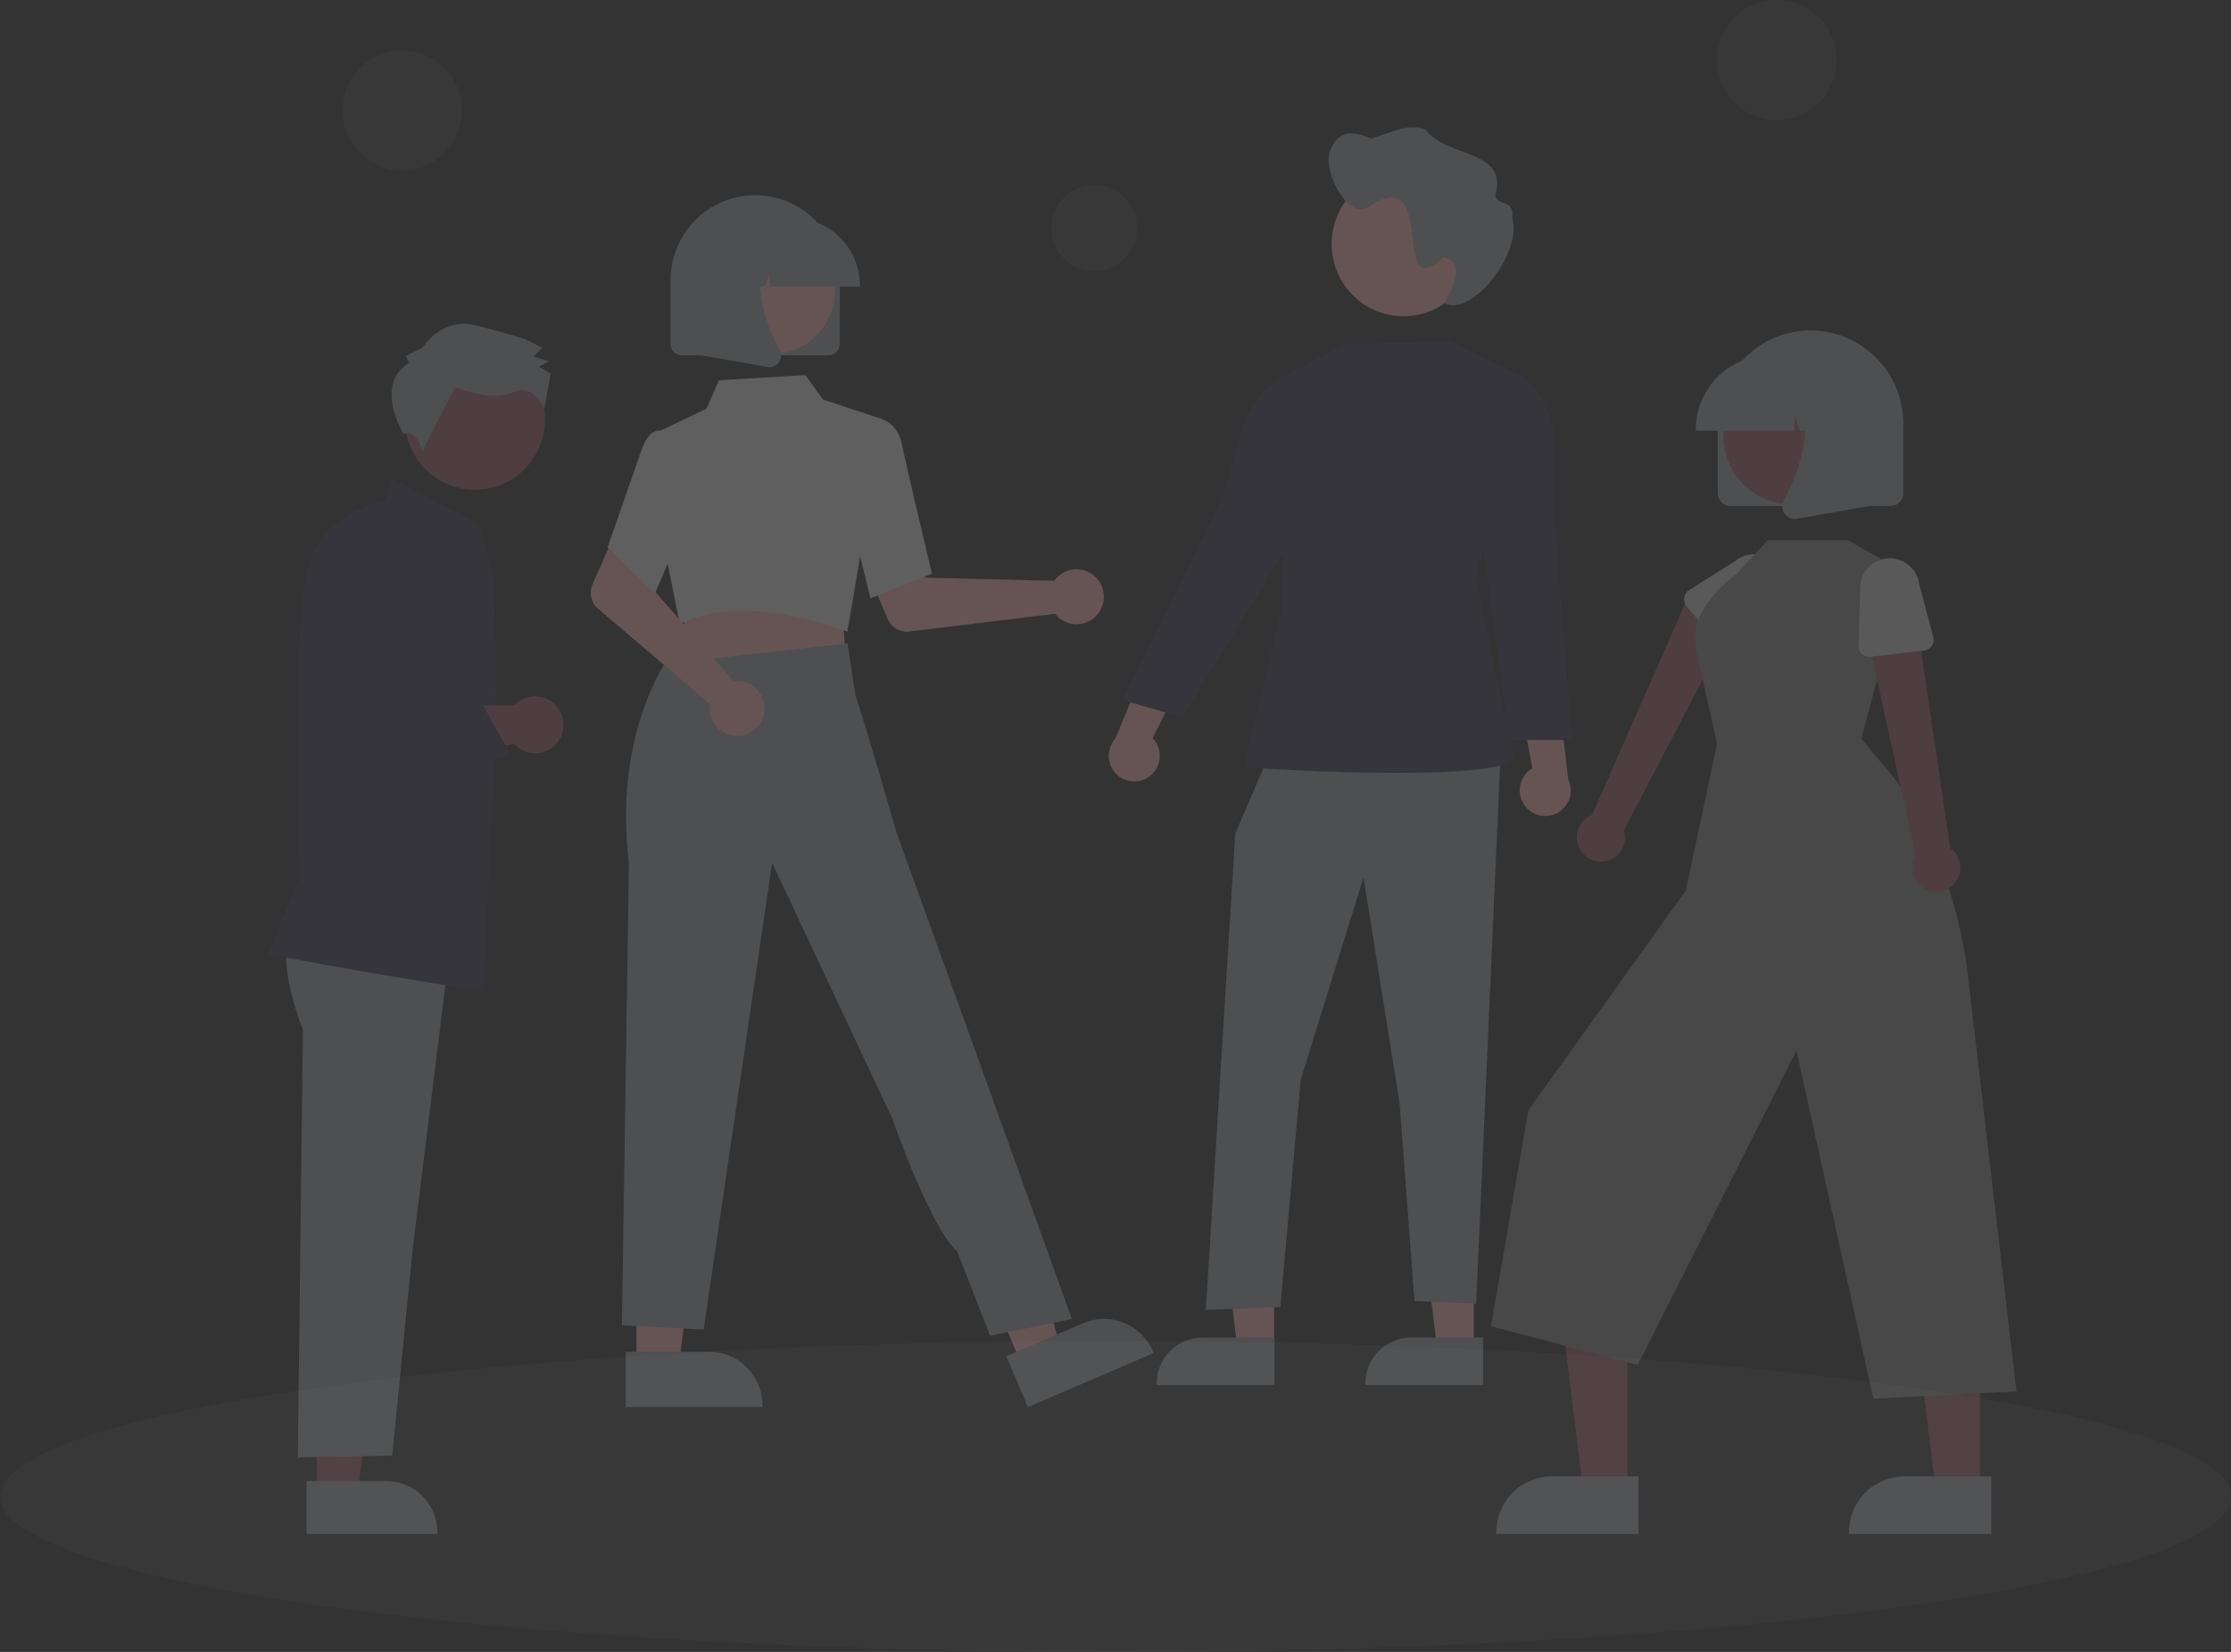 <svg width="208" height="154" viewBox="0 0 208 154" fill="none" xmlns="http://www.w3.org/2000/svg">
<rect x="0" y="0" width="208" height="154" fill="#333333" stroke="none"/>
<ellipse opacity="0.04" cx="104" cy="139.5" rx="104" ry="14.5" fill="#C4C4C4"/>
<g opacity="0.25" clip-path="url(#clip0_743_84121)">
<path d="M29.547 139.311H33.33L35.13 124.63L29.546 124.631L29.547 139.311Z" fill="#9F616A"/>
<path d="M28.58 138.068L36.031 138.068H36.031C37.29 138.068 38.498 138.571 39.389 139.467C40.279 140.363 40.779 141.578 40.779 142.844V143L28.58 143L28.58 138.068Z" fill="#9FA3A7"/>
<path d="M27.166 86.876C27.166 86.876 25.527 88.741 28.242 96.009L27.764 135.862L36.562 135.69L38.496 116.25L42.017 87.881L27.166 86.876Z" fill="#9FA3A7"/>
<path d="M45.036 92.386L44.94 92.372C33.684 90.645 25.19 88.989 25.105 88.973L25 88.952L27.951 81.733C27.927 80.978 27.289 59.793 28.511 53.707C29.695 47.815 35.274 46.849 35.91 46.758L36.548 44.63L44.614 48.852L46.02 53.722L46.306 67.071L45.036 92.386Z" fill="#3F3D56"/>
<path d="M49.893 64.913C49.53 64.913 49.171 64.989 48.838 65.135C48.505 65.282 48.206 65.496 47.96 65.764H34.403L29.438 66.827L30.253 73.153L47.917 69.332C48.209 69.664 48.58 69.917 48.995 70.068C49.41 70.219 49.855 70.264 50.291 70.197C50.728 70.13 51.14 69.955 51.492 69.686C51.843 69.418 52.122 69.065 52.303 68.66C52.484 68.256 52.561 67.812 52.528 67.369C52.495 66.927 52.351 66.5 52.112 66.127C51.872 65.754 51.544 65.448 51.156 65.236C50.769 65.024 50.334 64.913 49.893 64.913H49.893Z" fill="#9F616A"/>
<path d="M50.012 42.239C51.742 39.054 50.579 35.06 47.413 33.319C44.246 31.578 40.277 32.749 38.546 35.934C36.815 39.119 37.979 43.112 41.145 44.853C44.311 46.595 48.281 45.424 50.012 42.239Z" fill="#9F616A"/>
<path d="M38.134 33.832L37.817 33.191L39.411 32.394C39.411 32.394 41.169 29.516 44.351 30.325C47.532 31.134 48.964 31.618 48.964 31.618L50.553 32.422L49.755 33.221L51.187 33.705L50.23 34.183L51.343 34.826L50.744 38.124C50.744 38.124 49.749 35.623 47.837 36.579C45.924 37.535 42.426 36.085 42.426 36.085L39.387 42.002C39.387 42.002 38.76 39.928 37.642 40.481C37.642 40.481 34.786 35.905 38.134 33.832Z" fill="#9FA3A7"/>
<path d="M30.34 74.339L28.79 69.7L28.415 54.236L29.076 52.042C29.313 51.252 29.707 50.519 30.233 49.886C30.76 49.253 31.407 48.733 32.138 48.358C32.869 47.983 33.667 47.76 34.485 47.703C35.303 47.646 36.125 47.756 36.9 48.025C37.675 48.295 38.388 48.72 38.996 49.273C39.604 49.827 40.095 50.498 40.439 51.247C40.783 51.996 40.973 52.808 40.998 53.632C41.023 54.457 40.882 55.278 40.584 56.047L37.044 65.174L37.224 65.525L44.894 65.463L47.619 70.397L30.34 74.339Z" fill="#3F3D56"/>
<path d="M107.084 72.433C107.371 72.239 107.611 71.984 107.789 71.686C107.967 71.389 108.078 71.056 108.114 70.71C108.149 70.365 108.11 70.016 107.997 69.688C107.884 69.359 107.702 69.06 107.462 68.811L111.242 61.277L106.912 61.782L103.985 68.859C103.596 69.293 103.377 69.855 103.372 70.439C103.367 71.024 103.575 71.59 103.957 72.031C104.339 72.471 104.868 72.755 105.445 72.829C106.021 72.903 106.605 72.762 107.084 72.433Z" fill="#FFB7B7"/>
<path d="M137.407 125.801L134 125.8L132.379 112.579L137.408 112.579L137.407 125.801Z" fill="#FFB7B7"/>
<path d="M138.275 129.123L127.288 129.123V128.983C127.288 127.842 127.739 126.748 128.541 125.941C129.343 125.134 130.43 124.681 131.565 124.681H131.565L138.275 124.681L138.275 129.123Z" fill="#9FA3A7"/>
<path d="M118.785 125.801L115.378 125.8L113.757 112.579L118.786 112.579L118.785 125.801Z" fill="#FFB7B7"/>
<path d="M118.821 129.123L107.834 129.123V128.983C107.834 127.842 108.285 126.748 109.087 125.941C109.889 125.134 110.976 124.681 112.11 124.681H112.111L118.821 124.681L118.821 129.123Z" fill="#9FA3A7"/>
<path d="M118.506 69.958L115.171 77.688L112.42 122.117L119.368 121.837L121.266 100.658L127.12 81.794L130.486 102.824L131.876 121.278L137.625 121.528L139.916 69.958H118.506Z" fill="#9FA3A7"/>
<path d="M135.178 31.816L125.512 32.06L119.836 34.991L119.525 56.614L115.985 71.543C115.985 71.543 138.101 73.075 141.158 70.838L137.545 53.782L142.391 35.35L135.178 31.816Z" fill="#3F3D56"/>
<path d="M121.329 35.349L120.429 34.737C120.429 34.737 116.701 35.862 115.599 40.863C115.599 40.863 114.756 43.372 114.386 45.097C113.962 47.075 104.591 65.249 104.591 65.249L110.201 66.868L120.487 50.135L121.329 35.349Z" fill="#3F3D56"/>
<path d="M142.24 75.206C142.018 74.94 141.856 74.628 141.767 74.293C141.678 73.957 141.662 73.606 141.723 73.264C141.783 72.923 141.916 72.598 142.115 72.314C142.313 72.03 142.571 71.793 142.87 71.62L141.301 63.329L145.325 65.016L146.198 72.63C146.454 73.155 146.51 73.756 146.354 74.319C146.199 74.883 145.844 75.369 145.356 75.687C144.868 76.004 144.281 76.13 143.707 76.042C143.133 75.953 142.61 75.656 142.24 75.206Z" fill="#FFB7B7"/>
<path d="M140.936 35.608L141.969 35.27C141.969 35.27 145.244 37.385 144.932 42.497C144.932 42.497 145.055 45.143 144.938 46.904C144.804 48.923 146.606 68.992 146.606 68.992H140.769L138.268 50.818L140.936 35.608Z" fill="#3F3D56"/>
<path d="M137.55 22.744C137.55 24.078 137.157 25.381 136.421 26.49C135.685 27.598 134.638 28.462 133.414 28.972C132.189 29.483 130.842 29.616 129.542 29.356C128.242 29.096 127.048 28.454 126.111 27.511C125.174 26.568 124.536 25.367 124.277 24.059C124.019 22.752 124.151 21.396 124.659 20.165C125.166 18.933 126.025 17.88 127.127 17.139C128.229 16.399 129.524 16.003 130.849 16.003C132.622 15.999 134.324 16.703 135.581 17.961C136.838 19.219 137.546 20.927 137.55 22.711C137.551 22.722 137.551 22.733 137.55 22.744Z" fill="#FFB7B7"/>
<path d="M124.171 13.69C124.956 11.992 126.475 12.327 127.804 12.903C129.486 12.528 131.087 11.404 132.899 12.068C134.685 14.681 140.68 13.912 139.405 18.166C139.403 19.185 141.311 18.592 140.978 20.261C141.989 23.473 137.329 29.557 134.655 28.276C135.316 27.056 136.827 24.286 134.535 24.011C129.605 28.626 134.027 15.223 127.832 19.121C125.781 21.009 122.973 15.579 124.171 13.69Z" fill="#9FA3A7"/>
<path d="M149.569 80.301C149.892 80.258 150.202 80.145 150.476 79.969C150.75 79.793 150.982 79.559 151.156 79.283C151.33 79.007 151.441 78.696 151.482 78.371C151.523 78.047 151.493 77.717 151.393 77.405L162.135 56.873L157.568 55.229L148.431 75.975C147.921 76.176 147.503 76.558 147.256 77.049C147.009 77.54 146.949 78.106 147.09 78.639C147.23 79.172 147.56 79.636 148.017 79.942C148.474 80.249 149.026 80.376 149.569 80.301Z" fill="#9F616A"/>
<path d="M160.518 60.374L157.245 56.515C157.152 56.405 157.083 56.276 157.044 56.138C157.005 55.999 156.996 55.853 157.017 55.71C157.039 55.568 157.091 55.431 157.17 55.311C157.249 55.19 157.353 55.088 157.474 55.011L161.736 52.328C162.297 51.851 163.023 51.618 163.755 51.68C164.487 51.741 165.164 52.092 165.639 52.655C166.114 53.218 166.347 53.948 166.288 54.684C166.229 55.421 165.882 56.103 165.324 56.583L162.03 60.382C161.936 60.491 161.819 60.578 161.689 60.638C161.558 60.697 161.416 60.727 161.272 60.727C161.129 60.726 160.987 60.694 160.857 60.633C160.727 60.572 160.611 60.484 160.518 60.374V60.374Z" fill="#CBCBCB"/>
<path d="M151.718 138.988L147.604 138.988L145.646 123.025L151.718 123.026L151.718 138.988Z" fill="#9F616A"/>
<path d="M152.766 143L139.501 142.999V142.831C139.501 141.453 140.045 140.132 141.013 139.158C141.982 138.184 143.295 137.637 144.664 137.637H144.664L152.766 137.637L152.766 143Z" fill="#9FA3A7"/>
<path d="M184.601 138.988L180.487 138.988L178.53 123.025L184.602 123.026L184.601 138.988Z" fill="#9F616A"/>
<path d="M185.65 143L172.385 142.999V142.831C172.385 141.453 172.929 140.132 173.897 139.158C174.865 138.184 176.179 137.637 177.548 137.637H177.548L185.65 137.637L185.65 143Z" fill="#9FA3A7"/>
<path d="M173.536 68.836L177.683 53.423L172.304 50.381H164.795L161.874 53.525C161.874 53.525 156.995 56.94 158.176 60.724L160.081 69.343L157.167 83.031L142.485 103.514L139.01 123.633L152.691 127.241L167.484 97.937L174.657 130.384L188.001 129.709L183.403 90.367C183.403 90.367 182.092 78.382 175.222 70.898L173.536 68.836Z" fill="#878889"/>
<path d="M182.1 82.473C182.332 82.242 182.51 81.963 182.622 81.656C182.735 81.349 182.779 81.02 182.752 80.694C182.725 80.368 182.627 80.051 182.465 79.767C182.303 79.483 182.081 79.238 181.815 79.049L178.598 57.213L173.979 58.68L178.602 79.711C178.317 80.182 178.213 80.741 178.311 81.284C178.409 81.827 178.701 82.314 179.132 82.655C179.563 82.995 180.103 83.165 180.651 83.131C181.198 83.097 181.713 82.863 182.1 82.473Z" fill="#9F616A"/>
<path d="M179.392 60.64L174.382 61.221C174.24 61.238 174.095 61.223 173.959 61.179C173.823 61.134 173.697 61.06 173.592 60.963C173.486 60.865 173.403 60.745 173.347 60.612C173.292 60.479 173.265 60.336 173.27 60.191L173.432 55.136C173.352 54.402 173.565 53.666 174.024 53.089C174.483 52.513 175.15 52.143 175.879 52.06C176.609 51.978 177.341 52.19 177.916 52.65C178.49 53.109 178.86 53.779 178.944 54.513L180.242 59.383C180.279 59.522 180.286 59.668 180.262 59.81C180.238 59.952 180.184 60.088 180.104 60.207C180.023 60.327 179.918 60.427 179.795 60.502C179.672 60.577 179.535 60.624 179.392 60.64V60.64Z" fill="#CBCBCB"/>
<path d="M160.15 45.998V39.504C160.15 37.196 161.062 34.983 162.684 33.351C164.306 31.719 166.506 30.802 168.8 30.802C171.095 30.802 173.295 31.719 174.917 33.351C176.539 34.983 177.451 37.196 177.451 39.504V45.998C177.45 46.308 177.328 46.605 177.11 46.824C176.892 47.043 176.597 47.167 176.289 47.167H161.312C161.004 47.167 160.709 47.043 160.491 46.824C160.273 46.605 160.151 46.308 160.15 45.998Z" fill="#9FA3A7"/>
<path d="M170.065 46.234C173.138 44.544 174.268 40.668 172.588 37.576C170.907 34.484 167.054 33.348 163.981 35.038C160.907 36.728 159.778 40.605 161.458 43.696C163.138 46.788 166.991 47.924 170.065 46.234Z" fill="#9F616A"/>
<path d="M158.104 40.024C158.107 38.199 158.828 36.449 160.111 35.159C161.394 33.868 163.133 33.142 164.947 33.14H166.238C168.052 33.142 169.792 33.868 171.074 35.159C172.357 36.449 173.079 38.199 173.081 40.024V40.154H170.352L169.422 37.532L169.236 40.154H167.826L167.356 38.831L167.262 40.154H158.104V40.024Z" fill="#9FA3A7"/>
<path d="M166.399 47.897C166.271 47.723 166.194 47.515 166.178 47.299C166.162 47.083 166.207 46.866 166.308 46.675C167.676 44.057 169.591 39.219 167.049 36.236L166.866 36.022H174.248V47.171L167.542 48.361C167.474 48.373 167.405 48.379 167.336 48.379C167.153 48.379 166.973 48.336 166.81 48.252C166.647 48.168 166.506 48.047 166.399 47.897Z" fill="#9FA3A7"/>
<path d="M98.553 53.834C98.459 53.931 98.374 54.035 98.296 54.145L86.269 53.849L84.866 51.27L80.72 52.892L82.763 57.7C82.928 58.089 83.213 58.413 83.577 58.624C83.941 58.835 84.363 58.922 84.78 58.871L98.368 57.22C98.689 57.628 99.125 57.929 99.62 58.081C100.114 58.234 100.643 58.231 101.136 58.074C101.629 57.917 102.063 57.613 102.379 57.202C102.696 56.79 102.881 56.292 102.909 55.773C102.938 55.253 102.808 54.737 102.538 54.294C102.268 53.85 101.87 53.5 101.397 53.289C100.924 53.079 100.398 53.018 99.891 53.116C99.382 53.213 98.916 53.464 98.553 53.834H98.553Z" fill="#FFB7B7"/>
<path d="M59.345 127.314H63.3L65.181 111.969L59.345 111.969L59.345 127.314Z" fill="#FFB7B7"/>
<path d="M58.336 126.015L66.124 126.015H66.124C67.441 126.015 68.703 126.541 69.634 127.477C70.564 128.414 71.088 129.684 71.088 131.008V131.17L58.336 131.17L58.336 126.015Z" fill="#9FA3A7"/>
<path d="M95.255 127.226L98.892 125.663L94.63 110.808L89.263 113.114L95.255 127.226Z" fill="#FFB7B7"/>
<path d="M93.82 126.43L100.982 123.352L100.983 123.351C102.193 122.831 103.559 122.816 104.781 123.31C106.002 123.803 106.979 124.764 107.496 125.982L107.56 126.131L95.834 131.17L93.82 126.43Z" fill="#9FA3A7"/>
<path d="M78.569 57.158L78.855 61.82L70.496 62.72L61.749 63.661L64.323 56.583L78.569 57.158Z" fill="#FFB7B7"/>
<path d="M78.861 58.831C78.766 58.793 69.325 55.099 63.525 58.12L63.383 58.194L62.226 52.465L61.566 40.149L65.856 38.11L67.037 35.448L75.082 34.969L76.735 37.25L82.364 39.106L79 58.886L78.861 58.831Z" fill="#E4E4E4"/>
<path d="M79.156 47.714L80.151 39.848L82.417 39.154L82.455 39.169C82.508 39.188 83.739 39.662 84.076 41.377C84.4 43.023 86.836 53.267 86.861 53.37L86.885 53.473L81.16 55.777L79.156 47.714Z" fill="#E4E4E4"/>
<path d="M92.31 124.529L99.931 122.956L87.75 89.144L83.581 77.611C83.581 77.611 80.937 68.364 79.743 64.786L79.022 59.984L61.956 61.884C61.956 61.884 57.189 68.926 58.637 80.404L57.982 123.546L65.603 123.939L71.987 80.429L83.191 104.281C83.191 104.281 86.722 114.459 89.248 116.665L92.31 124.529Z" fill="#9FA3A7"/>
<path d="M68.8 63.486C68.665 63.483 68.531 63.49 68.398 63.508L60.437 54.434L61.363 51.646L57.362 49.69L55.245 54.466C55.074 54.852 55.032 55.283 55.126 55.695C55.219 56.107 55.443 56.477 55.763 56.75L66.206 65.652C66.126 66.166 66.204 66.692 66.429 67.16C66.654 67.629 67.015 68.017 67.465 68.274C67.915 68.531 68.431 68.644 68.947 68.598C69.462 68.552 69.951 68.35 70.349 68.017C70.746 67.685 71.034 67.239 71.174 66.738C71.314 66.237 71.298 65.705 71.13 65.213C70.962 64.721 70.649 64.293 70.233 63.984C69.816 63.675 69.317 63.502 68.8 63.486Z" fill="#FFB7B7"/>
<path d="M56.641 51.034L59.753 42.115C60.103 41.064 60.541 40.425 61.056 40.217C61.157 40.171 61.267 40.146 61.378 40.145C61.489 40.144 61.6 40.166 61.702 40.21L63.098 41.984L64.393 47.458L61.072 55.317L56.641 51.034Z" fill="#E4E4E4"/>
<path d="M77.243 33.124H63.579C63.298 33.124 63.028 33.011 62.829 32.811C62.631 32.611 62.519 32.34 62.519 32.057V26.133C62.519 24.027 63.35 22.007 64.83 20.518C66.31 19.03 68.318 18.193 70.411 18.193C72.504 18.193 74.511 19.03 75.991 20.518C77.471 22.007 78.303 24.027 78.303 26.133V32.057C78.302 32.34 78.191 32.611 77.992 32.811C77.793 33.011 77.524 33.124 77.243 33.124Z" fill="#9FA3A7"/>
<path d="M72.031 32.986C75.227 32.986 77.818 30.38 77.818 27.165C77.818 23.95 75.227 21.344 72.031 21.344C68.836 21.344 66.245 23.95 66.245 27.165C66.245 30.38 68.836 32.986 72.031 32.986Z" fill="#FFB7B7"/>
<path d="M80.17 26.725H71.815L71.729 25.518L71.301 26.725H70.014L69.844 24.333L68.995 26.725H66.506V26.606C66.508 24.941 67.166 23.345 68.336 22.168C69.507 20.99 71.094 20.328 72.749 20.326H73.927C75.582 20.328 77.169 20.99 78.339 22.168C79.51 23.345 80.168 24.941 80.17 26.606L80.17 26.725Z" fill="#9FA3A7"/>
<path d="M71.747 34.23C71.684 34.23 71.621 34.224 71.559 34.213L65.441 33.127V22.955H72.176L72.009 23.151C69.69 25.873 71.437 30.286 72.686 32.675C72.778 32.849 72.819 33.047 72.804 33.244C72.789 33.442 72.719 33.631 72.603 33.79C72.505 33.926 72.376 34.037 72.227 34.114C72.079 34.19 71.914 34.23 71.747 34.23Z" fill="#9FA3A7"/>
<path opacity="0.1" d="M37.501 15.891C40.572 15.891 43.063 13.386 43.063 10.296C43.063 7.205 40.572 4.7 37.501 4.7C34.429 4.7 31.939 7.205 31.939 10.296C31.939 13.386 34.429 15.891 37.501 15.891Z" fill="#F0F0F0"/>
<path opacity="0.1" d="M165.651 11.191C168.723 11.191 171.213 8.686 171.213 5.595C171.213 2.505 168.723 0 165.651 0C162.579 0 160.089 2.505 160.089 5.595C160.089 8.686 162.579 11.191 165.651 11.191Z" fill="#F0F0F0"/>
<path opacity="0.1" d="M102.02 25.291C104.232 25.291 106.025 23.487 106.025 21.262C106.025 19.037 104.232 17.234 102.02 17.234C99.809 17.234 98.016 19.037 98.016 21.262C98.016 23.487 99.809 25.291 102.02 25.291Z" fill="#F0F0F0"/>
</g>
<defs>
<clipPath id="clip0_743_84121">
<rect width="163" height="143" fill="white" transform="translate(25)"/>
</clipPath>
</defs>
</svg>
